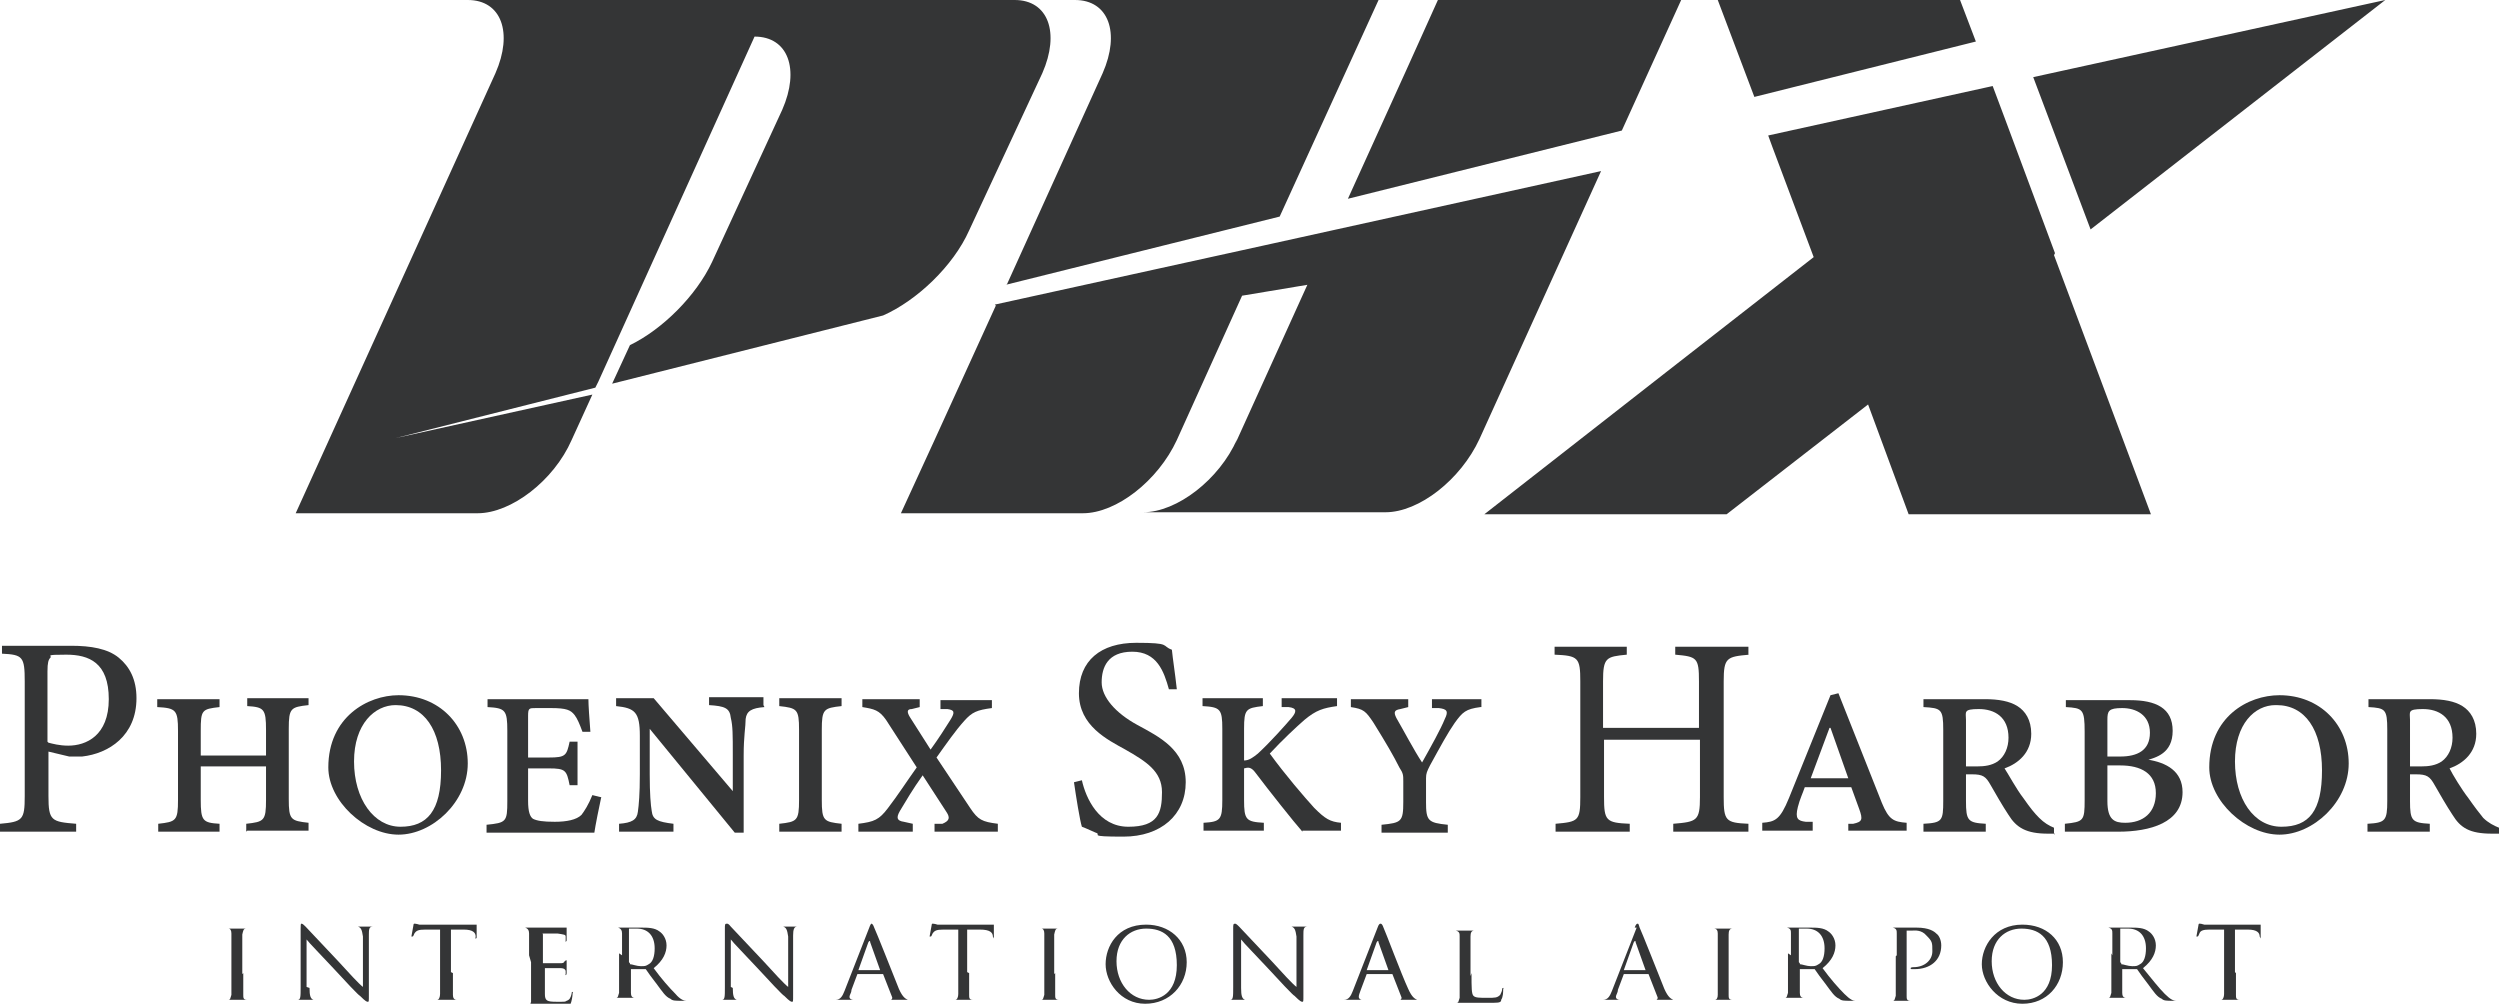 <svg xmlns="http://www.w3.org/2000/svg" viewBox="0 0 252.8 101.5"><g fill="#343536"><path d="m142.2 7.1-5.9 13 27.7-6.9 6-13.2h-24.6zm-41.5 23.8-6.2 13.6-3.4 7.4h18.4c3.4 0 7.6-3.3 9.5-7.4l6.6-14.6 6.6-1.1-7.3 16.1.2-.5c-1.8 4.1-6.1 7.4-9.5 7.4h24.5c3.4 0 7.6-3.3 9.5-7.4l12.3-27.1-34 7.5-27.3 6zm107.1-5.3-5.1-13.7-1.2-3.2-22.7 5 .4 1.1 4.2 11.2-15 11.7-18.3 14.3h24.5l14.3-11.1 4.1 11.1h24.5l-9.8-26.2zm-8-21.4-1.6-4.2h-24.5l3.7 9.8zm41.4-4.2-35.6 7.8 5.8 15.4zm-138.7 0h-55.2c3.4 0 4.6 3.3 2.8 7.4l-20.2 44.5h18.4c3.4 0 7.7-3.3 9.5-7.4l2.1-4.6-19.9 4.4 20.2-5.1.3-.6s15.8-34.9 15.8-34.9c3.4 0 4.6 3.3 2.8 7.4l-7.1 15.4c-1.6 3.4-5 6.8-8.3 8.4l-1.8 3.9 27.4-6.9c3.4-1.5 7.1-5 8.7-8.6l7.4-15.9c1.8-4.1.6-7.4-2.8-7.4zm-.8 28.8 27.7-6.9 10-21.9h-30.7c3.4 0 4.6 3.3 2.8 7.4l-9.7 21.4"></path><path d="m24.6 98.4v2.2c0 .3 0 .5.4.5h.5s0 0 0 0 0 0-.2 0c-.6 0-1.2 0-1.3 0s-.7 0-1 0-.2 0-.2 0h.3c.2 0 .2-.2.3-.5 0-.4 0-1.2 0-2.2v-1.8c0-1.6 0-1.9 0-2.2s-.1-.5-.3-.5c-.1 0-.3 0-.3 0s0 0 0 0h.2 1.1s.7 0 1 0 .2 0 .2 0 0 0-.1 0-.1 0-.3 0c-.3 0-.3.2-.4.6v2.2 1.8"></path><path d="m31.3 99.9c0 .8.1 1.1.4 1.2h.5s0 0 0 0 0 0-.2 0c-.6 0-1 0-1.1 0s-.5 0-1 0-.2 0-.2 0h.4c.3 0 .3-.3.3-1.3v-5.9c0-.4 0-.5.1-.5s.3.2.4.3c.2.2 1.7 1.8 3.3 3.5 1 1.1 2.1 2.3 2.5 2.6v-5.1c-.1-.7-.2-.9-.5-1-.2 0-.4 0-.5 0s0 0 0 0h.2 1.1s.5 0 .9 0 .2 0 .2 0 0 0-.1 0-.1 0-.3 0c-.4 0-.4.3-.4.9v6c0 .7 0 .7-.1.7s-.2 0-.8-.6c-.1 0-1.6-1.6-2.7-2.8-1.2-1.3-2.4-2.5-2.7-2.9v4.8"></path><path d="m45.8 98.4v2.2c0 .3.1.5.4.5h.5s0 0 0 0 0 0-.2 0c-.6 0-1.2 0-1.3 0s-.8 0-1.1 0-.2 0-.2 0h.3c.2 0 .3-.3.3-.6 0-.4 0-1.2 0-2.2v-4.3h-1.5c-.7 0-.9.1-1.1.4-.1.2-.1.3-.2.3 0 0 0 0-.1 0s0 0 0 0c0-.1.2-1 .2-1.1 0 0 0-.2.1-.2 0 0 .2 0 .5.1h.8 3.9.8.3s0 0 0 .1v1.2s0 .1-.1.1 0 0 0-.2c0-.4-.3-.7-1.2-.7h-1.3s0 4.3 0 4.3"></path><path d="m53.5 96.6c0-1.6 0-1.9 0-2.2s-.1-.5-.4-.6c0 0-.3 0-.4 0s0 0 0 0h.2 1.2s2.2 0 2.5 0h.5.2s0 0 0 .1 0 .2 0 .5v.7s0 .1-.1.1 0 0 0-.1 0-.2 0-.4-.2-.2-.8-.3c-.2 0-1.4 0-1.5 0s0 0 0 .1v2.8.1h1.7c.3 0 .4 0 .5-.2 0 0 .1-.1.2-.1s0 0 0 0 0 .2 0 .6v.7s0 .2-.1.2 0 0 0-.1c0 0 0-.2 0-.3s-.1-.3-.5-.3c-.3 0-1.4 0-1.6 0s0 0 0 0v.9 1.7c0 .7.2.8 1.2.8s.8 0 1-.1c.3-.1.4-.3.5-.7 0-.1 0-.2.1-.2s0 0 0 .2-.1.8-.2 1c0 .3-.2.3-.6.3-.8 0-1.4 0-1.8 0-.5 0-.7 0-.9 0s-.2 0-.5 0c-.2 0-.4 0-.6 0s-.2 0-.2 0h.3c.2 0 .2-.2.3-.5 0-.4 0-1.2 0-2.2v-1.8"></path><path d="m63.7 97.4v.1c.2 0 .7.2 1.1.2s.5 0 .8-.2c.4-.2.6-.8.6-1.6 0-1.3-.7-2-1.8-2s-.6 0-.8 0v.1 3.3zm-.8-.8c0-1.6 0-1.9 0-2.2s-.1-.5-.4-.6c0 0-.3 0-.4 0s0 0 0 0h.2 1.2s1 0 1.3 0c.7 0 1.4 0 1.9.4.3.2.7.7.7 1.4s-.3 1.5-1.3 2.3c.8 1.1 1.6 2 2.2 2.6.5.6.9.7 1.1.7h.4s0 0 0 0 0 0-.2 0h-.7c-.6 0-.9 0-1.1-.2-.5-.2-.8-.7-1.4-1.5-.4-.5-.9-1.2-1.1-1.5 0 0 0 0-.2 0h-1.3v.2 2.2c0 .3.1.5.4.5h.5s0 0 0 0 0 0-.2 0c-.6 0-1.2 0-1.3 0s-.7 0-1 0-.2 0-.2 0h.3c.2 0 .2-.2.3-.5 0-.4 0-1.2 0-2.2v-1.8"></path><path d="m74.1 99.9c0 .8.1 1.1.4 1.2h.5s0 0 0 0 0 0-.2 0c-.6 0-1 0-1.1 0s-.5 0-1 0-.2 0-.2 0 0 0 .1 0h.4c.3 0 .3-.3.3-1.3v-5.9c0-.4 0-.5.2-.5s.3.2.4.3c.2.2 1.7 1.8 3.3 3.5 1 1.1 2.1 2.3 2.5 2.6v-5.1c-.1-.7-.2-.9-.5-1-.2 0-.4 0-.5 0s-.1 0-.1 0h.2 1.1s.5 0 .9 0 .2 0 .2 0 0 0-.1 0-.1 0-.3 0c-.3 0-.4.3-.4.9v6c0 .7 0 .7-.1.7s-.2 0-.8-.6c-.1 0-1.6-1.6-2.7-2.8-1.2-1.3-2.4-2.5-2.7-2.9v4.8"></path><path d="m89 98.1s0 0 0 0l-1-2.8c0-.2-.1-.2-.2 0l-1 2.8s0 0 0 0h2.1zm-1.1-4.3c.1-.3.2-.4.2-.4.1 0 .2.1.3.4.2.4 1.9 4.7 2.5 6.2.4.9.7 1 .9 1.1h.4s.1 0 .1 0-.1 0-.2 0-.9 0-1.6 0c-.2 0-.4 0-.4 0s0 0 0 0 .2-.1.1-.3l-.9-2.3s0 0-.1 0h-2.4-.1l-.6 1.6c0 .3-.2.5-.2.7s.2.3.4.3h.1.1s0 0-.2 0c-.3 0-.8 0-.9 0s-.6 0-1 0-.2 0-.2 0h.3c.5 0 .7-.4.9-.9z"></path><path d="m98 98.4v2.2c0 .3 0 .5.4.5h.5s.1 0 .1 0 0 0-.2 0c-.6 0-1.2 0-1.3 0s-.8 0-1.1 0-.2 0-.2 0 0 0 .1 0 .2 0 .3 0c.2 0 .3-.3.3-.6 0-.4 0-1.2 0-2.2v-4.3h-1.5c-.7 0-.9.1-1.1.4-.1.2-.1.3-.2.3 0 0 0 0-.1 0s0 0 0 0c0-.1.2-1 .2-1.1 0 0 0-.2.1-.2 0 0 .2 0 .5.1h.8 3.9.7.3s0 0 0 .1v1.2s0 .1 0 .1 0 0-.1-.2c0-.4-.3-.7-1.3-.7h-1.3s0 4.3 0 4.3"></path><path d="m106.7 98.4v2.2c0 .3 0 .5.4.5h.5s0 0 0 0 0 0-.2 0c-.6 0-1.3 0-1.3 0s-.7 0-1 0-.2 0-.2 0 0 0 .1 0 .2 0 .3 0c.2 0 .2-.2.3-.5 0-.4 0-1.2 0-2.2v-1.8c0-1.6 0-1.9 0-2.2s-.1-.5-.3-.5c-.1 0-.3 0-.3 0s-.1 0-.1 0h.2 1s.7 0 1 0 .2 0 .2 0-.2 0-.3 0c-.3 0-.3.2-.4.6v4"></path><path d="m116.2 101.1c.9 0 2.8-.5 2.8-3.5s-1.5-3.7-3.1-3.7-3 1.1-3 3.3 1.4 3.9 3.3 3.9zm-.3-7.6c2.3 0 4.1 1.5 4.1 3.8s-1.7 4.2-4.2 4.2-4-2.2-4-4 1.2-4 4.1-4"></path><path d="m125.5 99.9c0 .8.1 1.1.4 1.2h.5s.1 0 .1 0 0 0-.2 0c-.6 0-1 0-1.1 0s-.5 0-1 0-.2 0-.2 0h.4c.3 0 .3-.3.3-1.3v-5.9c0-.4 0-.5.2-.5.1 0 .3.2.4.3.2.2 1.7 1.8 3.3 3.5 1 1.1 2.1 2.3 2.5 2.6v-5.1c-.1-.7-.2-.9-.5-1-.2 0-.4 0-.5 0s0 0 0 0h.2 1.1s.5 0 .9 0 .2 0 .2 0 0 0-.1 0-.1 0-.2 0c-.4 0-.4.3-.4.9v6c0 .7 0 .7-.1.7s-.2 0-.8-.6c-.1 0-1.6-1.6-2.7-2.8-1.2-1.3-2.4-2.5-2.7-2.9v4.8"></path><path d="m140.4 98.1s0 0 0 0l-1-2.8c0-.2-.1-.2-.2 0l-1 2.8s0 0 0 0h2.1zm-1.1-4.3c.1-.3.2-.4.3-.4s.2.1.3.4c.2.4 1.8 4.7 2.5 6.2.4.9.7 1 .9 1.1h.4s.2 0 .2 0-.1 0-.3 0-.9 0-1.6 0c-.2 0-.4 0-.4 0s0 0 0 0 .2-.1.1-.3l-.9-2.3s0 0-.1 0h-2.4s0 0-.1 0l-.6 1.6c-.1.3-.2.5-.2.7s.2.3.3.3h.1.1s0 0-.2 0-.8 0-.9 0-.6 0-1.1 0-.2 0-.2 0 0 0 .1 0h.3c.5 0 .7-.4.9-.9z"></path><path d="m148.8 98.4c0 1.5 0 2.1.2 2.3s.6.2 1.4.2 1 0 1.3-.3c.1-.2.2-.4.2-.6 0 0 0-.1.1-.1s0 0 0 .2 0 .7-.2 1c0 .2-.1.3-.7.3s-1.3 0-1.8 0-.8 0-1.1 0-.2 0-.4 0-.4 0-.6 0-.2 0-.2 0h.3c.2 0 .2-.2.3-.5 0-.4 0-1.2 0-2.2v-1.8c0-1.6 0-1.9 0-2.2s0-.5-.4-.6c0 0-.3 0-.4 0s0 0 0 0h.2 1.2s.8 0 1.1 0 .2 0 .2 0-.2 0-.4 0c-.3 0-.4.2-.4.6v2.2 1.8"></path><path d="m166.4 98.1-1-2.8c0-.2-.1-.2-.2 0l-1 2.8s0 0 0 0h2.1zm-1.1-4.3c.1-.3.2-.4.3-.4s.1.1.2.4c.2.4 1.9 4.7 2.5 6.2.4.9.7 1 .9 1.1h.4s.1 0 .1 0-.1 0-.2 0-.9 0-1.6 0c-.2 0-.4 0-.4 0s0 0 0 0 .2-.1.1-.3l-.9-2.3h-2.4s-.1 0-.1 0l-.6 1.6c0 .3-.2.5-.2.7s.2.3.4.3h.1.1s0 0-.2 0c-.3 0-.8 0-.9 0s-.6 0-1 0-.2 0-.2 0 0 0 .1 0 .2 0 .3 0c.5 0 .7-.4.9-.9l2.5-6.4"></path><path d="m174.8 98.4v2.2c0 .3 0 .5.4.5h.5s.1 0 .1 0 0 0-.2 0c-.6 0-1.2 0-1.3 0 0 0-.7 0-1 0s-.2 0-.2 0 .2 0 .3 0c.2 0 .3-.2.3-.5 0-.4 0-1.2 0-2.2v-1.8c0-1.6 0-1.9 0-2.2s-.1-.5-.4-.5c-.1 0-.2 0-.3 0s0 0 0 0h.2 1.1s.7 0 1 0 .2 0 .2 0-.2 0-.3 0c-.3 0-.4.2-.4.6v4"></path><path d="m182 97.4v.1c.2 0 .7.2 1.1.2s.5 0 .8-.2c.4-.2.6-.8.6-1.6 0-1.3-.7-2-1.8-2s-.6 0-.8 0v.1 3.3zm-.9-.8c0-1.6 0-1.9 0-2.2s0-.5-.4-.6c0 0-.3 0-.4 0s0 0 0 0h.2 1.2s1 0 1.3 0c.7 0 1.4 0 1.9.4.3.2.7.7.7 1.4s-.3 1.5-1.3 2.3c.8 1.1 1.6 2 2.2 2.6s.9.7 1.1.7h.4s0 0 0 0 0 0-.2 0h-.7c-.6 0-.9 0-1.1-.2-.5-.2-.8-.7-1.4-1.5-.4-.5-.9-1.2-1.1-1.5 0 0 0 0-.2 0h-1.3v.2 2.2c0 .3.1.5.4.5h.5s0 0 0 0 0 0-.2 0c-.6 0-1.2 0-1.3 0s-.7 0-1 0-.2 0-.2 0h.3c.2 0 .2-.2.3-.5 0-.4 0-1.2 0-2.2v-1.8"></path><path d="m191.8 96.6c0-1.6 0-1.9 0-2.2s0-.5-.4-.6c-.1 0-.3 0-.4 0s-.1 0-.1 0h.2 1.2 1.5c1.3 0 1.8.4 2 .6.3.2.5.7.5 1.2 0 1.5-1.1 2.4-2.7 2.4s-.2 0-.3 0c0 0-.1 0-.1-.1 0 0 0-.1.3-.1 1.1 0 1.9-.7 1.9-1.6s0-1-.6-1.6c-.5-.6-1.2-.5-1.4-.5s-.5 0-.6 0v.2 4.2 2.2c0 .3 0 .5.4.5h.5s0 0 0 0 0 0-.2 0c-.6 0-1.3 0-1.3 0s-.7 0-1 0-.2 0-.2 0 0 0 .1 0 .2 0 .3 0c.2 0 .2-.2.3-.5 0-.4 0-1.2 0-2.2v-1.8"></path><path d="m204.7 101.1c.9 0 2.8-.5 2.8-3.5s-1.5-3.7-3.1-3.7-3 1.1-3 3.3 1.4 3.9 3.3 3.9zm-.2-7.6c2.4 0 4.1 1.5 4.1 3.8s-1.6 4.2-4.1 4.2-4.1-2.2-4.1-4 1.3-4 4.1-4"></path><path d="m214.5 97.4v.1c.2 0 .7.2 1.1.2s.5 0 .8-.2c.4-.2.6-.8.6-1.6 0-1.3-.7-2-1.8-2s-.7 0-.8 0v.1 3.3zm-.9-.8c0-1.6 0-1.9 0-2.2s0-.5-.4-.6c-.1 0-.3 0-.4 0s-.1 0-.1 0h.2 1.2 1.3c.7 0 1.4 0 1.9.4.3.2.7.7.7 1.4s-.3 1.5-1.3 2.3c.9 1.1 1.6 2 2.2 2.6s.9.7 1.2.7h.4.1s0 0-.3 0h-.6c-.6 0-.9 0-1.1-.2-.5-.2-.8-.7-1.4-1.5-.4-.5-.9-1.2-1.1-1.5 0 0 0 0-.2 0h-1.3s0 0 0 0v.2 2.2c0 .3.1.5.4.5h.5s0 0 0 0 0 0-.2 0c-.6 0-1.2 0-1.3 0s-.7 0-1 0-.2 0-.2 0 0 0 .1 0 .2 0 .3 0c.2 0 .2-.2.3-.5 0-.4 0-1.2 0-2.2v-1.8"></path><path d="m226.1 98.4v2.2c0 .3 0 .5.4.5h.5s0 0 0 0 0 0-.2 0c-.6 0-1.2 0-1.3 0s-.8 0-1.1 0-.2 0-.2 0 0 0 .1 0 .2 0 .3 0c.2 0 .3-.3.3-.6 0-.4 0-1.2 0-2.2v-4.3h-1.5c-.6 0-.9.1-1 .4-.1.2-.1.3-.2.3 0 0 0 0-.1 0s0 0 0 0c0-.1.2-1 .2-1.1 0 0 0-.2.1-.2s.2 0 .5.1h.8 3.9.7.3s0 0 0 .1v1.2s0 .1 0 .1 0 0-.1-.2c0-.4-.3-.7-1.2-.7h-1.3s0 4.3 0 4.3"></path><path d="m4.9 75.1c.4.1 1.1.3 2 .3 1.8 0 4.1-1 4.1-4.7s-2-4.5-4.3-4.5-1.4.1-1.6.3-.3.5-.3 1.4v7.1zm2.3-9.8c2 0 3.7.3 4.8 1.2s1.8 2.2 1.8 4.1c0 3.8-2.8 5.6-5.5 5.9-.4 0-1 0-1.3 0l-2.1-.5v4.5c0 2.5.3 2.6 2.8 2.8v.8h-7.7v-.8c2.3-.2 2.5-.4 2.5-2.8v-11.6c0-2.5-.2-2.7-2.3-2.8v-.8z"></path><path d="m24.9 84.1v-.8c1.8-.2 2-.3 2-2.4v-3.4h-6.6v3.4c0 2.1.2 2.3 1.9 2.4v.8h-6.2v-.8c1.8-.2 2-.3 2-2.4v-7c0-2.1-.2-2.3-2.1-2.4v-.8h6.3v.8c-1.8.2-1.9.3-1.9 2.4v2.5h6.6v-2.6c0-2.1-.2-2.3-1.9-2.4v-.8h6.2v.7c-1.8.2-2 .3-2 2.4v7.1c0 2.1.2 2.2 2 2.4v.8h-6.2"></path><path d="m40 71.3c-2.1 0-4.2 1.9-4.2 5.7s2 6.6 4.7 6.6 4.1-1.6 4.1-5.7-1.7-6.6-4.6-6.6zm.3-1c4.1 0 7 3 7 6.9s-3.6 7.2-7 7.2-7.1-3.4-7.1-6.8c0-5.1 4-7.3 7.1-7.3z"></path><path d="m60.8 80.6c-.2.9-.6 2.9-.7 3.6h-10.9v-.8c2-.2 2.1-.3 2.1-2.4v-7.1c0-2.1-.2-2.3-2-2.4v-.8h10.2c0 .6.1 2 .2 3.3h-.8c-.3-.8-.5-1.3-.8-1.7-.4-.5-.8-.7-2.4-.7h-1.5c-.7 0-.8 0-.8.8v4.2h2.1c1.7 0 1.8-.2 2.1-1.6h.8v4.4h-.8c-.3-1.5-.4-1.7-2.1-1.7h-2.1v3.3c0 1.1.2 1.6.5 1.8.4.2 1 .3 2.2.3s2.2-.2 2.7-.7c.3-.4.7-1 1.1-2l.8.2"></path><path d="m77.3 71.5c-1.3.1-1.8.4-1.9 1.2 0 .8-.2 1.7-.2 3.7v7.8h-.9l-8.6-10.5v4.6c0 2 .1 3.1.2 3.7.1.9.6 1.1 2.2 1.3v.8h-5.5v-.8c1.3-.1 1.8-.4 1.9-1.2.1-.7.2-1.8.2-3.8v-3.9c0-2.4-.5-2.8-2.4-3v-.8h3.8l8 9.4v-3.7c0-2 0-2.9-.2-3.7-.1-1-.6-1.2-2.2-1.3v-.8h5.5v.8"></path><path d="m78.8 84.1v-.8c1.8-.2 2-.3 2-2.4v-7.1c0-2.1-.2-2.2-2-2.4v-.8h6.3v.8c-1.8.2-2 .3-2 2.4v7.1c0 2.1.2 2.2 2 2.4v.8z"></path><path d="m94.5 84.1v-.8h.8c.7-.3.8-.6.4-1.2l-2.4-3.7c-1 1.4-1.7 2.6-2.3 3.6-.4.7-.3 1 .4 1.1l.9.2v.8h-5.5v-.8c1.6-.2 2.1-.4 3-1.6 1-1.3 1.9-2.7 2.9-4.1l-3.1-4.8c-.7-1-1.2-1.1-2.4-1.3v-.8h5.8v.8l-.8.2c-.5 0-.5.3-.2.8l2.1 3.3c.8-1.1 1.5-2.2 2-3s.4-1-.3-1.1h-.7v-.9h5.2v.8c-1.5.2-2 .4-2.8 1.3-.9 1-1.8 2.3-2.8 3.7l3.4 5.1c.8 1.2 1.2 1.4 2.8 1.6v.8h-6.5"></path><path d="m118.2 69.7c-.5-1.8-1.2-3.8-3.7-3.8s-3.1 1.6-3.1 3.1 1.4 3.1 3.6 4.3 4.9 2.5 4.9 5.8-2.5 5.5-6.3 5.5-2.1-.2-2.8-.4c-.7-.3-1.1-.5-1.4-.6-.2-.6-.6-3.1-.8-4.5l.8-.2c.4 1.8 1.7 4.7 4.7 4.7s3.4-1.4 3.4-3.5-1.6-3.1-3.7-4.3c-1.8-1-4.7-2.4-4.7-5.7s2.2-5.1 5.8-5.1 2.5.3 3.6.7c.1 1 .3 2.2.5 4z"></path><path d="m131.7 84.1c-.8-.9-3.5-4.3-4.7-5.9-.5-.7-.8-.6-1.2-.5v3.2c0 2 .2 2.2 2 2.3v.8h-6.1v-.8c1.7-.1 1.9-.3 1.9-2.3v-7.2c0-2-.2-2.2-2-2.3v-.8h6.1v.8c-1.7.2-1.9.3-1.9 2.3v3.2c.5 0 .9-.3 1.4-.7 1.3-1.2 2.8-2.9 3.4-3.6.5-.6.6-1-.3-1.1h-.7v-.9h5.6v.8c-1.4.2-2.1.4-3.3 1.4-.8.7-2.2 2-3.5 3.4 1.6 2.2 3.5 4.4 4.5 5.5 1.1 1.1 1.6 1.4 2.7 1.5v.8h-3.9"></path><path d="m149.7 71.5c-1.5.2-1.8.5-2.6 1.6-.7 1-1.4 2.3-2.5 4.3-.3.6-.4.8-.4 1.3v2.4c0 1.9.2 2.1 2.2 2.3v.8h-6.7v-.8c2-.2 2.2-.3 2.2-2.3v-2.1c0-.6 0-.8-.4-1.4-.6-1.2-1.3-2.4-2.6-4.5-.8-1.2-1-1.4-2.3-1.6v-.8h5.8v.8l-.8.2c-.6.1-.7.3-.4.9.7 1.2 1.8 3.3 2.6 4.5.9-1.6 1.9-3.4 2.3-4.4.4-.8.2-1-.6-1.1h-.7v-.9h5v.8"></path><path d="m176.9 66.2c-2.3.2-2.6.3-2.6 2.7v11.7c0 2.4.2 2.6 2.5 2.7v.8h-7.6v-.8c2.4-.2 2.7-.3 2.7-2.7v-5.8h-9.7v5.8c0 2.4.2 2.6 2.6 2.7v.8h-7.5v-.8c2.3-.2 2.5-.3 2.5-2.7v-11.7c0-2.4-.2-2.6-2.6-2.7v-.8h7.3v.8c-2.1.2-2.4.3-2.4 2.7v4.7h9.7v-4.7c0-2.4-.2-2.5-2.4-2.7v-.8h7.4v.8"></path><path d="m185 73.6-1.9 5.1h3.8l-1.8-5.1zm1.9 10.5v-.8h.5c.9-.2 1-.4.6-1.5l-.8-2.2h-4.7c-.2.6-.5 1.2-.7 2-.3 1.2 0 1.4.8 1.5h.7v.9h-5.1v-.8c1.3-.1 1.8-.3 2.7-2.5l4.2-10.4.8-.2 4.4 11.1c.7 1.7 1.2 1.9 2.5 2v.8h-5.9"></path><path d="m199.9 77.5c.8 0 1.5-.1 2.1-.5.7-.5 1.1-1.4 1.1-2.4 0-2.1-1.4-2.9-3-2.9s-1.3.3-1.3 1.1v4.7h1.2zm7.9 6.8h-.7c-2.2 0-3.2-.6-4-1.9-.6-.9-1.4-2.3-1.8-3-.5-.9-.8-1.1-1.9-1.1h-.6v2.7c0 2 .2 2.2 2 2.3v.8h-6.3v-.8c1.9-.1 2-.3 2-2.3v-7.2c0-2.1-.2-2.2-2-2.3v-.8h6.2c1.4 0 2.5.2 3.3.7s1.4 1.4 1.4 2.8c0 1.9-1.3 3-2.7 3.5.4.6 1.2 2.1 1.9 3 .7 1 1.1 1.5 1.6 2s1 .8 1.5 1v.7"></path><path d="m213.1 81c0 1.9.7 2.2 1.8 2.2 1.8 0 3.1-1 3.1-3s-1.5-2.8-3.6-2.8h-1.3zm1.3-4.5c1.7 0 3-.6 3-2.4s-1.4-2.5-2.8-2.5-1.5.3-1.5 1.2v3.7zm2.7.3c2 .3 3.6 1.2 3.6 3.3 0 3.1-3.3 4-6.5 4h-5.4v-.8c1.9-.2 2-.3 2-2.4v-6.9c0-2.3-.2-2.4-1.9-2.5v-.7h6.5c2.6 0 4.3.8 4.3 3.1s-1.7 2.7-2.7 3"></path><path d="m230.1 71.3c-2.1 0-4.1 1.9-4.1 5.7s1.9 6.6 4.7 6.6 4.1-1.6 4.1-5.7-1.7-6.6-4.6-6.6zm.4-1c4.1 0 7 3 7 6.9s-3.6 7.2-7 7.2-7.1-3.4-7.1-6.8c0-5.1 3.9-7.3 7.1-7.3z"></path><path d="m244.8 77.5c.8 0 1.5-.1 2.1-.5.7-.5 1.1-1.4 1.1-2.4 0-2.1-1.4-2.9-3-2.9s-1.3.3-1.3 1.1v4.7zm7.9 6.8h-.7c-2.3 0-3.2-.6-4-1.9-.6-.9-1.4-2.3-1.8-3-.5-.9-.8-1.1-1.9-1.1h-.6v2.7c0 2 .2 2.2 2 2.3v.8h-6.3v-.8c1.8-.1 2-.3 2-2.3v-7.2c0-2.1-.2-2.2-1.9-2.3v-.8h6.2c1.4 0 2.5.2 3.3.7s1.4 1.4 1.4 2.8c0 1.9-1.3 3-2.7 3.5.3.6 1.2 2.1 1.9 3 .7 1 1.1 1.5 1.5 2 .5.5 1.1.8 1.6 1v.7"></path></g></svg>